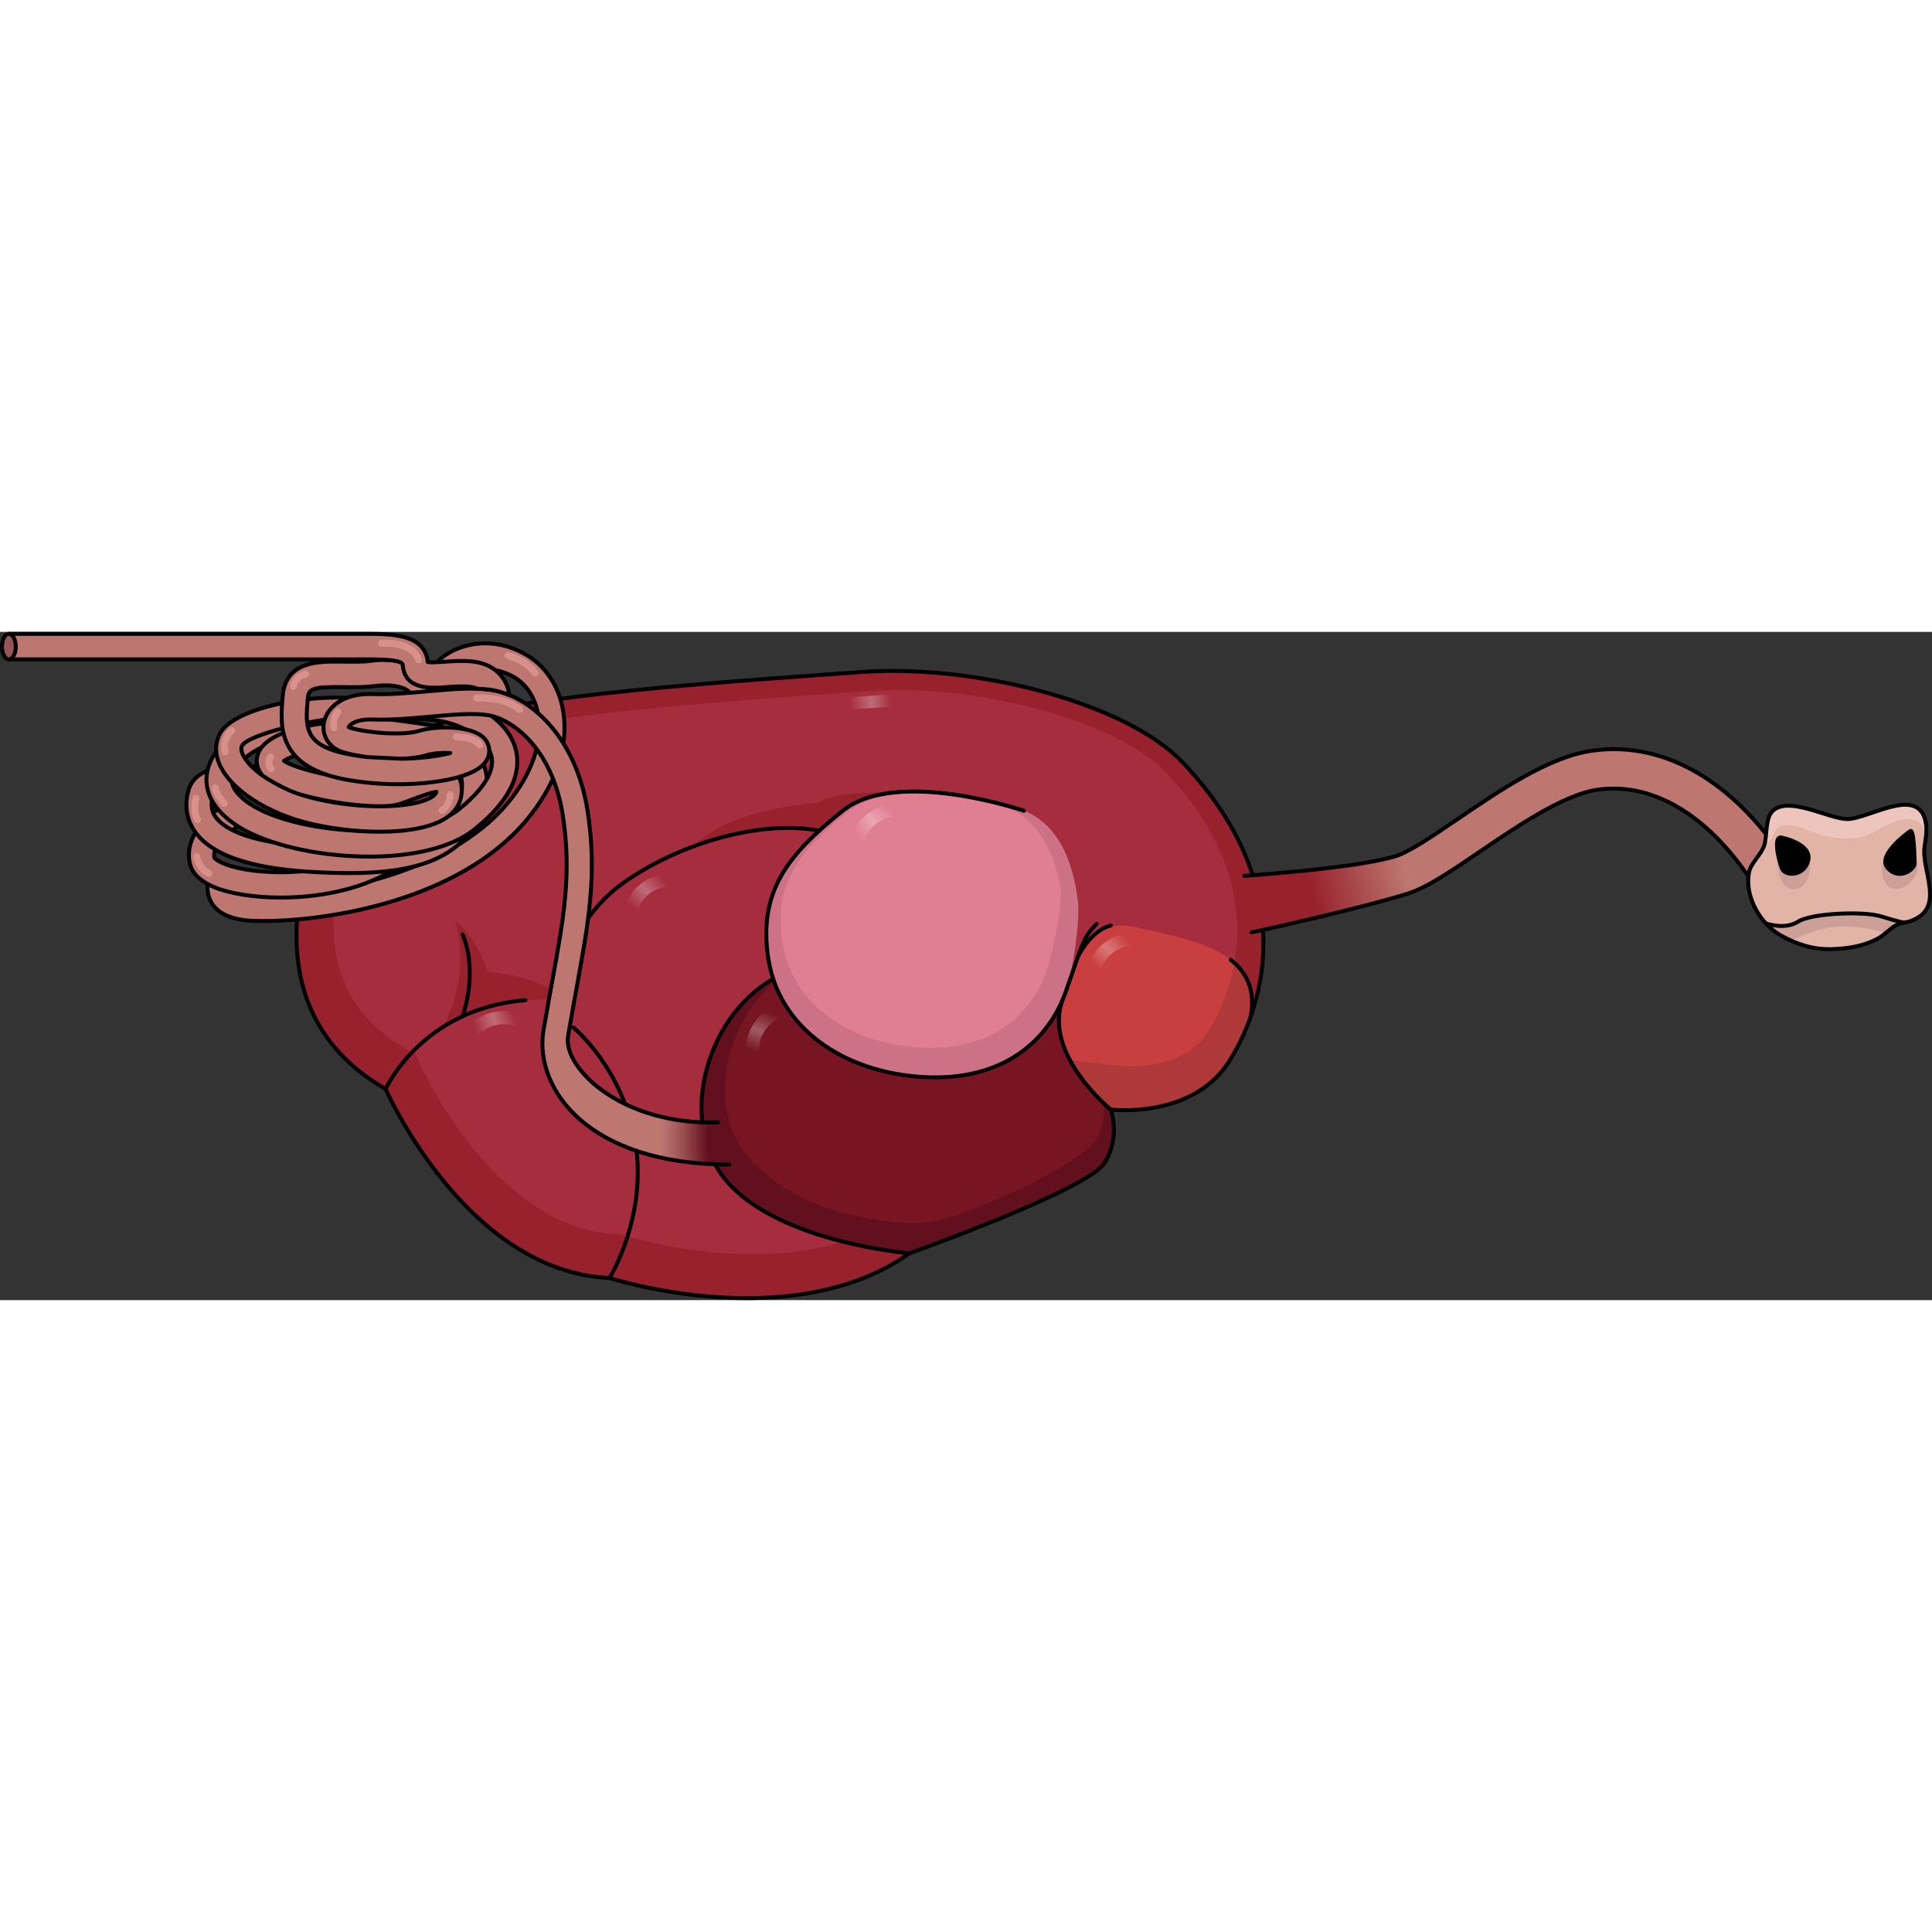 <?xml version="1.0" encoding="utf-8"?>
<!-- Created by: Science Figures, www.sciencefigures.org, Generator: Science Figures Editor -->
<!DOCTYPE svg PUBLIC "-//W3C//DTD SVG 1.1//EN" "http://www.w3.org/Graphics/SVG/1.1/DTD/svg11.dtd">
<svg version="1.1" id="Layer_1" xmlns="http://www.w3.org/2000/svg" xmlns:xlink="http://www.w3.org/1999/xlink" 
	 width="800px" height="800px" viewBox="0 0 490.622 169.689" enable-background="new 0 0 490.622 169.689"
	 xml:space="preserve">
<rect x="0" y="0" width="490.622" height="169.689" fill="#333333" stroke="none"/>
<g>
	<g>
		<path fill="#97212D" d="M300.323,33.139C286.027,18.077,247.686,8.1,218.712,10.188c-28.974,2.086-60.271,4.173-87.395,8.346
			c-27.125,4.173-47.99,16.691-49.033,28.689c0,0-23.474,46.424,15.649,68.854c0,0,20.343,46.425,56.856,47.989
			c0,0,46.249,14.963,76.157-6.26c0,0,45.382-16.17,49.555-22.951s1.564-13.562,1.564-13.562s20.865,2.608,30.254-12.52
			C321.71,93.647,329.534,63.915,300.323,33.139z"/>
		<path fill="#A52D3E" d="M191.12,158.033c-17.531,0-32.359-4.689-32.507-4.737l-1.025-0.328l-1.085-0.049
			c-31.027-1.33-49.691-42.8-49.876-43.218l-1.061-2.402l-2.283-1.317C89.75,98.222,83.701,86.658,84.79,70.625
			c0.844-12.442,5.953-22.847,6.004-22.948l0.697-1.378l0.134-1.539c0.474-5.445,15.007-17.279,42.279-21.475
			c25.043-3.853,53.532-5.894,81.083-7.867l5.67-0.406c2.349-0.169,4.819-0.255,7.343-0.255c26.584,0,57.04,9.301,67.892,20.734
			c11.604,12.225,17.755,25.177,18.282,38.494c0.508,12.829-4.343,22.683-7.28,27.414c-4.812,7.752-14.524,8.91-19.887,8.91l0,0
			c-1.6,0-2.607-0.113-2.618-0.115l-13.787-1.58l5.337,12.324c0.156,0.526,0.881,3.361-0.67,6.207
			c-4.071,3.675-26.646,13.204-45.636,19.97l-1.042,0.371l-0.902,0.641C218.425,154.7,206.122,158.033,191.12,158.033z"/>
		<path fill="#63101E" d="M282.066,121.293c0,0-17.183-13.956-12.305-27.651c-4.835,11.241-16.112,20.509-35.305,19.401
			c-18.417-1.062-33.318-10.422-38.105-24.914c-17.27,9.682-24.875,37.194-11.115,52.133c13.76,14.939,45.711,17.545,45.711,17.545
			s45.382-16.17,49.555-22.951S282.066,121.293,282.066,121.293z"/>
		<path fill="#771522" d="M279.588,116.636c0,0-14.056-14.729-9.574-27.311c-4.441,10.326-16.531,20.748-34.162,19.73
			c-16.919-0.976-30.608-9.573-35.006-22.887c-15.864,8.895-22.852,34.169-10.211,47.892c12.641,13.725,32.266,15.804,41.992,16.118
			c9.728,0.314,41.69-14.854,45.523-21.084C281.984,122.865,279.588,116.636,279.588,116.636z"/>
		<path fill="#CC7186" d="M260.012,45.422c0,0-32.238-11.008-45.999,0c-13.76,11.008-21.623,20.443-18.871,37.742
			c2.753,17.299,18.871,28.699,39.315,29.879c20.443,1.18,31.908-9.413,36.169-21.623c1.877-5.378,3.717-18.388,3.106-23.038
			C273.123,63.732,271.245,49.817,260.012,45.422z"/>
		<path fill="#E07E92" d="M255.964,44.749c0,0-28.32-8.922-40.523,0.84c-12.202,9.762-19.176,18.129-16.735,33.47
			s16.735,25.45,34.864,26.497c18.13,1.046,28.296-8.348,32.075-19.176c1.664-4.77,4.23-16.98,3.688-21.104
			C268.794,61.152,265.927,48.645,255.964,44.749z"/>
		<path fill="#97212D" d="M112.288,100.463c0,0,7.339-10.758,3.388-27.041c0,0,5.976,4.648,8.077,12.973
			c0,0,13.359,0.552,19.603,7.137C143.355,93.532,128.353,91.298,112.288,100.463z"/>
		<path fill="#97212D" d="M176.138,54.454c0,0,13.929-6.981,31.876-3.951c0,0,8.877-9.776,19.253-9.747
			c0,0-15.269-0.518-19.253,2.603C208.014,43.358,185.237,44.726,176.138,54.454z"/>
		<path fill="#AF3838" d="M312.32,108.774c1.946-3.135,3.819-6.906,5.315-11.176c3.114-17.205-16.831-19.65-29.532-22.65
			c-12.706-3.002-16.051,12.399-18.308,18.584c-5.01,13.73,12.271,27.762,12.271,27.762S302.932,123.902,312.32,108.774z"/>
		<path fill="#C93F3F" d="M288.104,74.948c-12.706-3.002-16.051,12.399-18.308,18.584c-1.934,5.3-0.542,10.641,1.891,15.207
			l12.702,1.455c0.01,0.002,1.018,0.115,2.618,0.115c5.362,0,15.075-1.158,19.887-8.91c2.107-3.396,5.191-9.439,6.583-17.317
			C307.365,78.575,296.249,76.872,288.104,74.948z"/>
		<path fill="none" stroke="#000000" stroke-linecap="round" stroke-linejoin="round" stroke-miterlimit="10" d="M300.323,33.139
			C286.027,18.077,247.686,8.1,218.712,10.188c-28.974,2.086-60.271,4.173-87.395,8.346c-27.125,4.173-47.99,16.691-49.033,28.689
			c0,0-23.474,46.424,15.649,68.854c0,0,20.343,46.425,56.856,47.989c0,0,46.249,14.963,76.157-6.26c0,0,45.382-16.17,49.555-22.951
			s1.564-13.562,1.564-13.562s20.865,2.608,30.254-12.52C321.71,93.647,329.534,63.915,300.323,33.139z"/>
		<path fill="none" stroke="#000000" stroke-linecap="round" stroke-linejoin="round" stroke-miterlimit="10" d="M317.636,97.598
			c1.218-6.727-1.09-11.197-5.111-14.327"/>
		<path fill="none" stroke="#000000" stroke-linecap="round" stroke-linejoin="round" stroke-miterlimit="10" d="M273.732,82.5
			c0,0,3.056-6.585,8.334-7.936"/>
		<path fill="none" stroke="#000000" stroke-linecap="round" stroke-linejoin="round" stroke-miterlimit="10" d="M260.012,45.422
			c0,0-32.238-11.008-45.999,0c-13.76,11.008-21.623,20.443-18.871,37.742c2.753,17.299,18.871,28.699,39.315,29.879
			c20.443,1.18,31.845-9.436,36.169-21.623c4.325-12.187,4.325-13.76,7.864-17.299"/>
		<path fill="none" stroke="#000000" stroke-linecap="round" stroke-linejoin="round" stroke-miterlimit="10" d="M230.947,157.807
			c0,0-31.951-2.605-45.711-17.545c-13.76-14.938-6.154-42.451,11.115-52.133"/>
		<path fill="none" stroke="#000000" stroke-linecap="round" stroke-linejoin="round" stroke-miterlimit="10" d="M97.934,116.078
			c0,0,9.143-20.435,35.484-22.546"/>
		<path fill="none" stroke="#000000" stroke-linecap="round" stroke-linejoin="round" stroke-miterlimit="10" d="M145.605,100.463
			c0,0,12.581,10.222,15.726,29.093c3.146,18.871-6.541,34.511-6.541,34.511"/>
		<path fill="none" stroke="#000000" stroke-linecap="round" stroke-linejoin="round" stroke-miterlimit="10" d="M117.47,97.622
			c0,0,4.104-11.002,0-20.789"/>
		<path fill="none" stroke="#000000" stroke-linecap="round" stroke-linejoin="round" stroke-miterlimit="10" d="M140.102,93.532
			c0,0,3.575-19.502,18.3-29.874s35.354-15.938,49.612-13.155"/>
		<linearGradient id="SVGID_1_" gradientUnits="userSpaceOnUse" x1="278.323" y1="85.08" x2="286.011" y2="77.762">
			<stop  offset="0" style="stop-color:#FFFFFF;stop-opacity:0"/>
			<stop  offset="0.504" style="stop-color:#FFFFFF;stop-opacity:0.3"/>
			<stop  offset="0.996" style="stop-color:#FFFFFF;stop-opacity:0"/>
		</linearGradient>
		<path fill="url(#SVGID_1_)" d="M277.933,87.103c-0.129,0-0.259-0.015-0.39-0.046c-0.895-0.215-1.445-1.114-1.23-2.009
			c0.675-2.812,3.924-8.263,11.387-8.761c0.924-0.047,1.712,0.634,1.772,1.551c0.062,0.918-0.633,1.711-1.55,1.773
			c-6.91,0.461-8.356,6.158-8.371,6.215C279.367,86.59,278.686,87.103,277.933,87.103z"/>
		<linearGradient id="SVGID_2_" gradientUnits="userSpaceOnUse" x1="218.289" y1="52.252" x2="225.977" y2="44.934">
			<stop  offset="0" style="stop-color:#FFFFFF;stop-opacity:0"/>
			<stop  offset="0.504" style="stop-color:#FFFFFF;stop-opacity:0.3"/>
			<stop  offset="0.996" style="stop-color:#FFFFFF;stop-opacity:0"/>
		</linearGradient>
		<path fill="url(#SVGID_2_)" d="M217.899,54.275c-0.129,0-0.259-0.015-0.39-0.046c-0.895-0.215-1.445-1.114-1.23-2.009
			c0.675-2.812,3.924-8.263,11.387-8.761c0.924-0.047,1.712,0.634,1.773,1.551c0.062,0.918-0.633,1.711-1.55,1.773
			c-6.91,0.461-8.356,6.158-8.371,6.215C219.333,53.762,218.651,54.275,217.899,54.275z"/>
		
			<linearGradient id="SVGID_3_" gradientUnits="userSpaceOnUse" x1="1305.873" y1="2826.529" x2="1313.561" y2="2819.211" gradientTransform="matrix(0.901 -0.433 0.433 0.901 -2209.697 -1875.043)">
			<stop  offset="0" style="stop-color:#FFFFFF;stop-opacity:0"/>
			<stop  offset="0.504" style="stop-color:#FFFFFF;stop-opacity:0.3"/>
			<stop  offset="0.996" style="stop-color:#FFFFFF;stop-opacity:0"/>
		</linearGradient>
		<path fill="url(#SVGID_3_)" d="M191.949,109.167c-0.116,0.057-0.241,0.1-0.372,0.129c-0.899,0.193-1.785-0.379-1.979-1.279
			c-0.608-2.826-0.041-9.146,6.47-12.827c0.813-0.442,1.817-0.17,2.271,0.63c0.453,0.801,0.17,1.816-0.63,2.27
			c-6.029,3.408-4.865,9.17-4.853,9.227C193.02,108.083,192.627,108.841,191.949,109.167z"/>
		
			<linearGradient id="SVGID_4_" gradientUnits="userSpaceOnUse" x1="134.102" y1="-3.63" x2="141.79" y2="-10.948" gradientTransform="matrix(1 0.012 -0.012 1 26.555 72.023)">
			<stop  offset="0" style="stop-color:#FFFFFF;stop-opacity:0"/>
			<stop  offset="0.504" style="stop-color:#FFFFFF;stop-opacity:0.3"/>
			<stop  offset="0.996" style="stop-color:#FFFFFF;stop-opacity:0"/>
		</linearGradient>
		<path fill="url(#SVGID_4_)" d="M160.276,71.978c-0.129-0.001-0.26-0.018-0.391-0.05c-0.892-0.226-1.432-1.131-1.206-2.024
			c0.708-2.803,4.02-8.216,11.487-8.626c0.926-0.036,1.705,0.653,1.756,1.571s-0.653,1.704-1.571,1.755
			c-6.916,0.38-8.428,6.061-8.442,6.116C161.717,71.482,161.028,71.987,160.276,71.978z"/>
		
			<linearGradient id="SVGID_5_" gradientUnits="userSpaceOnUse" x1="-1936.895" y1="-1815.467" x2="-1929.206" y2="-1822.785" gradientTransform="matrix(0.909 0.416 -0.416 0.909 1126.35 2558.136)">
			<stop  offset="0" style="stop-color:#FFFFFF;stop-opacity:0"/>
			<stop  offset="0.504" style="stop-color:#FFFFFF;stop-opacity:0.3"/>
			<stop  offset="0.996" style="stop-color:#FFFFFF;stop-opacity:0"/>
		</linearGradient>
		<path fill="url(#SVGID_5_)" d="M119.414,102.994c-0.117-0.054-0.229-0.122-0.337-0.205c-0.724-0.567-0.851-1.614-0.282-2.34
			c1.784-2.274,7.007-5.879,13.999-3.227c0.86,0.342,1.293,1.288,0.967,2.148c-0.325,0.859-1.287,1.293-2.146,0.967
			c-6.477-2.457-10.161,2.123-10.197,2.168C120.932,103.124,120.099,103.306,119.414,102.994z"/>
		
			<linearGradient id="SVGID_6_" gradientUnits="userSpaceOnUse" x1="452.673" y1="-726.683" x2="463.382" y2="-726.683" gradientTransform="matrix(0.998 -0.065 0.049 0.755 -200.312 596.638)">
			<stop  offset="0" style="stop-color:#FFFFFF;stop-opacity:0"/>
			<stop  offset="0.504" style="stop-color:#FFFFFF;stop-opacity:0.3"/>
			<stop  offset="0.996" style="stop-color:#FFFFFF;stop-opacity:0"/>
		</linearGradient>
		<polygon fill="url(#SVGID_6_)" points="228.166,18.888 213.975,19.817 213.772,16.714 227.964,15.787 		"/>
	</g>
	<g>
		<path fill="#BD7670" stroke="#000000" stroke-linecap="round" stroke-linejoin="round" stroke-miterlimit="10" d="M66.739,73.422
			c-0.707,0-1.383-0.009-2.03-0.025c-5.812-0.16-9.586-1.85-11.213-5.023c-2.162-4.216,0.657-8.703,0.985-9.201l5.341,3.564
			c-0.467,0.733-0.937,2.105-0.641,2.67c0.271,0.516,1.776,1.42,5.7,1.527c17.374,0.497,48.686-5.3,63.793-23.156
			c6.256-7.395,9.179-15.642,8.021-22.627c-0.715-4.307-2.888-7.736-6.118-9.654c-5.038-2.995-12.896-2.93-16.118,1.949
			l-5.325-3.585c4.243-6.427,14.888-9.761,24.688-3.937c4.82,2.863,8.168,8.023,9.186,14.158c1.493,9.008-1.869,18.913-9.469,27.895
			C116.405,68.231,83.508,73.422,66.739,73.422z"/>
		<path fill="#BD7670" stroke="#000000" stroke-linecap="round" stroke-linejoin="round" stroke-miterlimit="10" d="M71.288,67.462
			c-7.063,0-13.391-1.083-17.296-2.818c-3.34-1.485-5.294-3.49-5.809-5.958c-1.944-9.324,9.938-15.443,10.444-15.699l2.863,5.781
			l-1.432-2.891l1.438,2.888c-2.073,1.06-7.818,4.909-7.051,8.59c0.112,0.208,1.165,1.205,4.154,2.114
			c8.403,2.561,26.061,2.514,37.359-4.23c1.879-1.123,2.406-1.948,2.442-2.148c-0.288-2.197-11.418-7.615-23.808-10.314l1.791-6.395
			c0.252,0.055,7.009,2.191,13.264,4.416c9.595,3.414,14.383,6.998,15.069,11.281c0.364,2.266-0.296,5.617-5.503,8.725
			C91.226,65.573,80.616,67.462,71.288,67.462z"/>
		<path fill="#BD7670" stroke="#000000" stroke-linecap="round" stroke-linejoin="round" stroke-miterlimit="10" d="M88.655,61.252
			c-3.342,0-6.872-0.141-10.578-0.374c-14.898-0.94-24.515-4.364-28.581-10.177c-2.139-3.059-2.7-6.688-1.623-10.496
			c2.903-10.264,24.598-4.885,28.513-3.824l-1.791,6.395c-8.927-2.405-19.89-3.188-20.567-0.795
			c-0.541,1.914-0.312,3.547,0.696,4.99c1.629,2.328,6.879,6.393,23.753,7.456c22.925,1.443,33.497-1.541,37.708-10.653
			c3.748-8.114-2.801-12.709-3.559-13.205l3.426-5.459c4.229,2.689,10.911,10.621,5.933,21.397
			C116.687,57.975,104.919,61.25,88.655,61.252z"/>
		<path fill="#BD7670" stroke="#000000" stroke-linecap="round" stroke-linejoin="round" stroke-miterlimit="10" d="M93.798,57.061
			c-1.268,0-2.557-0.029-3.868-0.09c-12.173-0.551-23.747-3.636-30.205-8.049c-6.788-4.638-7.655-9.548-7.188-12.85
			c1.017-7.184,8.87-12.164,15.288-14.25c10.838-3.516,43.933,2.254,45.035,2.455l-8.188,5.275c-7.081-1.29-27.15-4.09-34.889-1.574
			c-5.852,1.9-10.44,5.688-10.91,9.008c-0.378,2.674,2.205,5.055,4.438,6.582c11.435,7.811,42.429,10.07,53.065,1.609
			c5.685-4.523,8.653-8.793,8.585-12.348c-0.043-2.285-1.428-4.445-4.115-6.42c-6.216-4.565-13.384-4.318-16.827-4.198
			c-0.522,0.019-0.969,0.034-1.329,0.034v-6.466c0.301,0,0.673-0.014,1.11-0.028c3.838-0.135,12.813-0.443,20.811,5.432
			c5.474,4.02,6.692,8.485,6.75,11.521c0.11,5.738-3.6,11.643-11.024,17.55C114.827,54.639,105.288,57.061,93.798,57.061z"/>
		<g>
			<g>
				<path fill="#BD7670" stroke="#000000" stroke-linecap="round" stroke-linejoin="round" stroke-miterlimit="10" d="
					M96.444,50.743c-5.984,0-12.379-0.787-17.812-2.088c-10.718-2.564-19.861-8.48-22.75-14.723c-1.618-3.498-0.971-6.227-0.142-7.9
					c3.323-6.714,22.659-10.332,34.628-9.137l-4.777,4.958c-11.504,1.435-23.004,4.804-24.126,7.069
					c-0.107,0.216-0.432,0.873,0.215,2.271c0.76,1.641,2.487,3.52,5.001,5.314c-1.49-1.73-1.885-3.824-1.081-5.77
					c2.962-7.172,21.116-7.956,21.299-7.965l0.245,6.461c-6.714,0.26-12.928,2.092-15.04,3.51c4.475,3.043,22.966,6.08,27.155,4.872
					c0.922-0.265,2.103-0.713,3.354-1.188c4.679-1.772,9.516-3.604,12.658-1.039c1.137,0.93,2.387,2.758,1.878,6.183
					c-0.229,1.541-1.064,3.762-3.742,5.592C109.707,49.692,103.349,50.743,96.444,50.743z M66.681,36.508
					c0,0,5.466,3.707,10.149,4.94 M76.83,41.449c1.051,0.337,2.145,0.644,3.277,0.915c11.604,2.777,25.211,2.524,29.714-0.553
					c0.605-0.415,0.94-0.816,0.997-1.197c0.001-0.004,0.001-0.006,0.002-0.01c-1.527,0.197-4.327,1.258-5.959,1.878
					c-1.376,0.522-2.675,1.014-3.844,1.351C97.22,44.924,85.677,43.917,76.83,41.449z"/>
			</g>
			<g>
				<g>
					<linearGradient id="SVGID_7_" gradientUnits="userSpaceOnUse" x1="138.998" y1="71.194" x2="179.772" y2="71.194">
						<stop  offset="0" style="stop-color:#BD7670"/>
						<stop  offset="0.704" style="stop-color:#BD7670"/>
						<stop  offset="0.757" style="stop-color:#B36B67"/>
						<stop  offset="0.85" style="stop-color:#994D4F"/>
						<stop  offset="0.972" style="stop-color:#6E1C28"/>
						<stop  offset="1" style="stop-color:#63101E"/>
					</linearGradient>
					<path fill="url(#SVGID_7_)" stroke="#000000" stroke-linecap="round" stroke-linejoin="round" stroke-miterlimit="10" d="
						M185.236,135.272c-35.814,0-49.312-19.085-47.305-33.554c0.156-1.123,0.393-2.251,0.588-3.399
						c0.602-3.519,1.202-6.82,1.773-9.961c2.87-15.758,4.941-27.143,2.593-41.971c-2.678-16.906-12.922-24.379-19.153-25.277
						c-3.801-0.551-9.046-0.078-14.599,0.42c-4.866,0.438-9.899,0.891-14.58,0.714c-4.192-0.146-5.82,1.38-5.991,1.935
						c0.065,0.049,0.197,0.125,0.431,0.191c4.677,1.352,13.521,1.989,17.49,0.755c4.107-1.277,13.528-1.483,16.595,2.007
						c1.226,1.396,1.507,3.254,0.752,4.971c-1.268,2.879-5.688,4.877-13.136,5.936c-6.909,0.98-14.727,0.846-22.014-0.381
						c-18.526-3.119-17.568-13.748-16.869-21.512c0.792-8.803,9.164-8.684,15.275-8.592c2.389,0.033,4.861,0.1,7.204-0.214
						c12.574-1.679,16.233,6.644,16.842,7.524l-6.905,0.601c0,0-0.487-0.428-0.405-0.335c-0.019-0.022-2.052-2.181-8.768-1.372
						c-2.773,0.337-5.582,0.295-8.061,0.259c-7.55-0.105-8.605,0.445-8.809,2.714c-0.698,7.745-1.119,12.419,11.548,14.551
						c1.261,0.212,2.51,0.385,3.738,0.521c-2.311-0.29-4.479-0.707-6.236-1.215c-3.473-1.004-5.531-4.027-5.008-7.354
						c0.617-3.917,4.743-7.757,12.563-7.448c4.276,0.158,9.107-0.273,13.777-0.693c5.932-0.531,11.536-1.036,16.069-0.381
						c9.715,1.402,21.548,11.594,24.567,30.658c2.523,15.924,0.255,28.385-2.617,44.16c-0.567,3.119-1.164,6.395-1.761,9.891
						c-0.197,1.154-0.432,2.291-0.592,3.419c-1.113,7.896,13.465,22.468,38.121,21.726 M93.472,31.801l8.536,0.409 M113.093,30.729
						c-1.677,0-3.421,0.167-4.727,0.574c-1.719,0.533-3.942,0.819-6.358,0.907c5.08-0.07,9.411-0.692,12.341-1.45
						C113.939,30.739,113.519,30.729,113.093,30.729z"/>
				</g>
				<path fill="#BD7670" stroke="#000000" stroke-linecap="round" stroke-linejoin="round" stroke-miterlimit="10" d="
					M113.371,14.024c1.991-0.146,4.05-0.297,5.95-0.082c0.76,0.085,1.36,0.259,1.844,0.483c1.213,0.036,2.375,0.126,3.473,0.284
					c1.538,0.223,3.13,0.689,4.73,1.353c-0.374-3.056-2.621-7.791-9.341-8.544c-2.481-0.28-4.943-0.101-7.115,0.058
					c-1.379,0.101-3.373,0.244-4.279,0.079c-0.744-7.205-9.362-7.18-16.291-7.151L2.252,0.506v6.465h88.639l1.474-0.004
					c3.668-0.01,9.799-0.032,9.91,1.436C102.761,14.795,109.405,14.316,113.371,14.024z"/>
				
					<ellipse fill="#965656" stroke="#000000" stroke-linecap="round" stroke-linejoin="round" stroke-miterlimit="10" cx="2.252" cy="3.739" rx="1.752" ry="3.232"/>
				<path fill="#D8908D" d="M106.312,8c-0.365,0-0.705-0.231-0.829-0.6c-1.412-4.17-8.464-3.611-8.536-3.607
					C96.475,3.846,96.042,3.474,96,2.988c-0.041-0.487,0.314-0.915,0.797-0.957c0.346-0.034,8.489-0.683,10.344,4.8
					c0.157,0.461-0.088,0.965-0.546,1.123C106.501,7.985,106.405,8,106.312,8z"/>
				<path fill="#D8908D" d="M135.896,11.315c-0.284,0-0.562-0.138-0.73-0.394c-1.921-2.911-6.345-4.044-6.39-4.054
					c-0.47-0.118-0.756-0.598-0.641-1.07c0.115-0.477,0.59-0.76,1.059-0.648c0.207,0.051,5.126,1.301,7.429,4.791
					c0.269,0.406,0.16,0.956-0.242,1.227C136.231,11.267,136.062,11.315,135.896,11.315z"/>
				<path fill="#D8908D" d="M132.001,20.555c-0.181,0-0.364-0.057-0.521-0.176c-4.255-3.199-10.235-2.684-10.296-2.678
					c-0.479,0.036-0.908-0.314-0.952-0.801c-0.045-0.486,0.311-0.918,0.791-0.963c0.272-0.022,6.716-0.576,11.503,3.023
					c0.388,0.291,0.469,0.846,0.18,1.238C132.533,20.432,132.27,20.555,132.001,20.555z"/>
				<path fill="#D8908D" d="M121.883,29.596c-0.271,0-0.538-0.126-0.709-0.363c-1.052-1.461-4.186-1.727-5.308-1.7
					c-0.479-0.013-0.883-0.378-0.894-0.866c-0.01-0.488,0.374-0.893,0.857-0.902c0.5-0.02,4.985-0.037,6.761,2.428
					c0.284,0.395,0.197,0.949-0.194,1.235C122.241,29.542,122.061,29.596,121.883,29.596z"/>
				<path fill="#D8908D" d="M57.168,31.368c-0.399,0-0.761-0.278-0.854-0.688c-0.89-3.936,1.845-6.201,1.961-6.295
					c0.379-0.305,0.929-0.241,1.231,0.138c0.302,0.38,0.242,0.935-0.132,1.241c-0.083,0.068-1.992,1.692-1.353,4.521
					c0.108,0.476-0.187,0.95-0.658,1.06C57.299,31.36,57.232,31.368,57.168,31.368z"/>
				<path fill="#D8908D" d="M112.249,46.208c-0.283,0-0.561-0.138-0.73-0.394c-0.268-0.406-0.159-0.956,0.244-1.227
					c1.634-1.101,1.652-3.175,1.652-3.194c0-0.489,0.394-0.885,0.876-0.885c0.484,0,0.876,0.396,0.876,0.885
					c0,0.123-0.027,3.046-2.434,4.666C112.584,46.16,112.416,46.208,112.249,46.208z"/>
				<path fill="#D8908D" d="M74.491,14.756c-0.061,0-0.122-0.006-0.184-0.02c-0.474-0.104-0.774-0.573-0.673-1.051
					c0.702-3.312,3.71-3.814,3.837-3.834c0.476-0.074,0.925,0.258,0.999,0.741c0.072,0.479-0.253,0.931-0.728,1.007
					c-0.095,0.018-1.953,0.367-2.396,2.457C75.259,14.471,74.896,14.756,74.491,14.756z"/>
				<path fill="#D8908D" d="M68.847,35.593c-0.247,0-0.492-0.104-0.666-0.31c-1.254-1.479-0.726-3.259-0.271-3.992
					c0.257-0.415,0.797-0.539,1.207-0.281c0.408,0.258,0.534,0.799,0.282,1.213c-0.065,0.111-0.597,1.073,0.113,1.909
					c0.314,0.371,0.271,0.93-0.096,1.247C69.251,35.523,69.049,35.593,68.847,35.593z"/>
				<path fill="#D8908D" d="M84.805,25.273c-0.409,0-0.774-0.29-0.857-0.711c-0.566-2.854,1.104-4.806,1.175-4.887
					c0.32-0.365,0.874-0.401,1.235-0.079c0.362,0.322,0.397,0.879,0.083,1.244l0,0c-0.048,0.057-1.166,1.402-0.775,3.374
					c0.094,0.479-0.213,0.946-0.687,1.042C84.92,25.267,84.861,25.273,84.805,25.273z"/>
				<path fill="#D8908D" d="M56.974,44.439c-0.215,0-0.431-0.079-0.601-0.242c-1.912-1.823-2.555-4.249-2.581-4.351
					c-0.122-0.473,0.157-0.955,0.624-1.078c0.468-0.121,0.946,0.158,1.07,0.629c0.005,0.02,0.553,2.049,2.09,3.515
					c0.351,0.335,0.367,0.896,0.035,1.249C57.439,44.346,57.207,44.439,56.974,44.439z"/>
				<path fill="#D8908D" d="M50.163,48.567c-0.306,0-0.603-0.161-0.763-0.449c-1.429-2.551-0.51-5.938-0.47-6.082
					c0.13-0.471,0.614-0.736,1.077-0.611c0.466,0.132,0.738,0.619,0.609,1.09c-0.009,0.027-0.759,2.829,0.308,4.732
					c0.237,0.426,0.09,0.966-0.332,1.207C50.458,48.53,50.31,48.567,50.163,48.567z"/>
				<path fill="#D8908D" d="M53.081,62.229c-0.127,0-0.258-0.028-0.381-0.088c-3.227-1.574-3.589-4.895-3.604-5.035
					c-0.048-0.485,0.302-0.918,0.784-0.967c0.476-0.051,0.907,0.303,0.958,0.787l0,0c0.011,0.101,0.299,2.487,2.623,3.621
					c0.436,0.213,0.618,0.741,0.409,1.182C53.72,62.044,53.406,62.229,53.081,62.229z"/>
			</g>
		</g>
	</g>
	<linearGradient id="SVGID_8_" gradientUnits="userSpaceOnUse" x1="420.701" y1="50.017" x2="318.066" y2="74.859">
		<stop  offset="0" style="stop-color:#BD7670"/>
		<stop  offset="0.613" style="stop-color:#BD7670"/>
		<stop  offset="0.844" style="stop-color:#97212D"/>
	</linearGradient>
	<path fill="url(#SVGID_8_)" stroke="#000000" stroke-linecap="round" stroke-linejoin="round" stroke-miterlimit="10" d="
		M315.964,61.958c0.342-0.042,28.717-1.911,38.576-5.048c3.46-1.101,9.391-5.137,15.671-9.409
		c10.82-7.362,23.084-15.707,33.904-17.299c19.386-2.848,38.315,8.912,51.939,32.269l-8.638,5.039
		c-11.461-19.647-26.714-29.639-41.847-27.413c-8.548,1.257-20.295,9.249-29.734,15.672c-7.198,4.898-13.415,9.128-18.265,10.671
		c-10.739,3.417-38.339,9.67-39.77,9.847"/>
	<g>
		<path fill="#E1B4A7" d="M483.507,73.83c0.594-0.114,1.192-0.214,1.773-0.429c8.981-3.331,2.534-12.673,3.461-18.966
			c0.258-1.742,0.631-3.738,0.367-5.614c-1.443-10.255-14.508-1.295-19.994-1.295c-4.709,0-14.986-6.057-19.028-1.975
			c-1.861,1.883-1.293,6.303-2.065,8.636c-0.866,2.612-3.429,4.414-3.895,7.028c-1.083,6.074,2.881,12.934,8.112,15.869
			c4.019,2.255,8.192,3.601,12.846,3.481c4.022-0.101,8.152-0.747,11.738-2.664c1.773-0.95,3.085-2.565,4.821-3.49
			C482.239,74.091,482.87,73.953,483.507,73.83z"/>
		<path fill="#EDC5BC" d="M489.138,51.354c0.068-0.848,0.088-1.701-0.029-2.533c-1.443-10.255-14.508-1.295-19.994-1.295
			c-4.709,0-14.986-6.057-19.028-1.975c-1.848,1.869-1.304,6.237-2.053,8.582c1.115-0.726,2.103-1.658,2.414-2.779
			c0.832-2.997,4.096-2.969,9.291-0.818c5.195,2.151,11.951,3.011,16.731,0C481.245,47.528,487.532,45.401,489.138,51.354z"/>
		<path fill="#CCA097" d="M451.249,54.185c0,0-0.831,10.822,4.012,11.155c4.844,0.333,5.427-8.294,3.325-9.976
			S451.249,54.185,451.249,54.185z"/>
		<path fill="#CCA097" d="M479.952,55.418c0,0-3.69,3.762-1.195,8.258c2.494,4.495,10.898-1.041,7.445-7.68L479.952,55.418z"/>
		<path fill="#CCA097" d="M456.615,73.576c-3.35,2.157-8.163,0.466-8.163,0.466l0,0c1.131,1.227,2.413,2.273,3.786,3.043
			c0.871,0.489,1.752,0.926,2.643,1.325c3.235-1.56,7.528-3.226,11.636-3.55c4.181-0.33,8.862,0.586,12.417,1.547
			c0.874-0.723,1.724-1.471,2.71-1.995c0.596-0.32,1.227-0.459,1.863-0.582c0,0-1.399-0.214-5.865-1.597
			C473.177,70.857,459.966,71.422,456.615,73.576z"/>
		<path fill="none" stroke="#000000" stroke-linecap="round" stroke-linejoin="round" stroke-miterlimit="10" d="M483.507,73.83
			c0.594-0.114,1.192-0.214,1.773-0.429c8.981-3.331,2.534-12.673,3.461-18.966c0.258-1.742,0.631-3.738,0.367-5.614
			c-1.443-10.255-14.508-1.295-19.994-1.295c-4.709,0-14.986-6.057-19.028-1.975c-1.861,1.883-1.293,6.303-2.065,8.636
			c-0.866,2.612-3.429,4.414-3.895,7.028c-1.083,6.074,2.881,12.934,8.112,15.869c4.019,2.255,8.192,3.601,12.846,3.481
			c4.022-0.101,8.152-0.747,11.738-2.664c1.773-0.95,3.085-2.565,4.821-3.49C482.239,74.091,482.87,73.953,483.507,73.83z"/>
		<path stroke="#000000" stroke-linecap="round" stroke-linejoin="round" stroke-miterlimit="10" d="M452.522,52.253
			c0,0,7.443,1.49,6.699,5.585c-0.744,4.092-5.769,4.465-6.699,2.234C451.593,57.838,450.193,51.563,452.522,52.253z"/>
		<path stroke="#000000" stroke-linecap="round" stroke-linejoin="round" stroke-miterlimit="10" d="M485.085,50.584
			c0,0-8.561,5.949-5.769,9.3c2.791,3.351,6.886,0.56,6.886-1.116C486.202,57.093,486.027,49.877,485.085,50.584z"/>
		<path fill="none" stroke="#000000" stroke-linecap="round" stroke-linejoin="round" stroke-miterlimit="10" d="M448.452,74.042
			c0,0,4.813,1.691,8.163-0.466c3.351-2.153,16.562-2.719,21.026-1.343c4.466,1.383,5.865,1.597,5.865,1.597"/>
	</g>
	<path fill="none" stroke="#000000" stroke-linecap="round" stroke-linejoin="round" stroke-miterlimit="10" d="M282.066,121.293
		c0,0-17.227-14.012-12.271-27.762"/>
	<path d="M285.719,121.463c0.007,0,0.014,0,0.021,0l0,0C285.732,121.463,285.726,121.463,285.719,121.463z"/>
</g>
</svg>